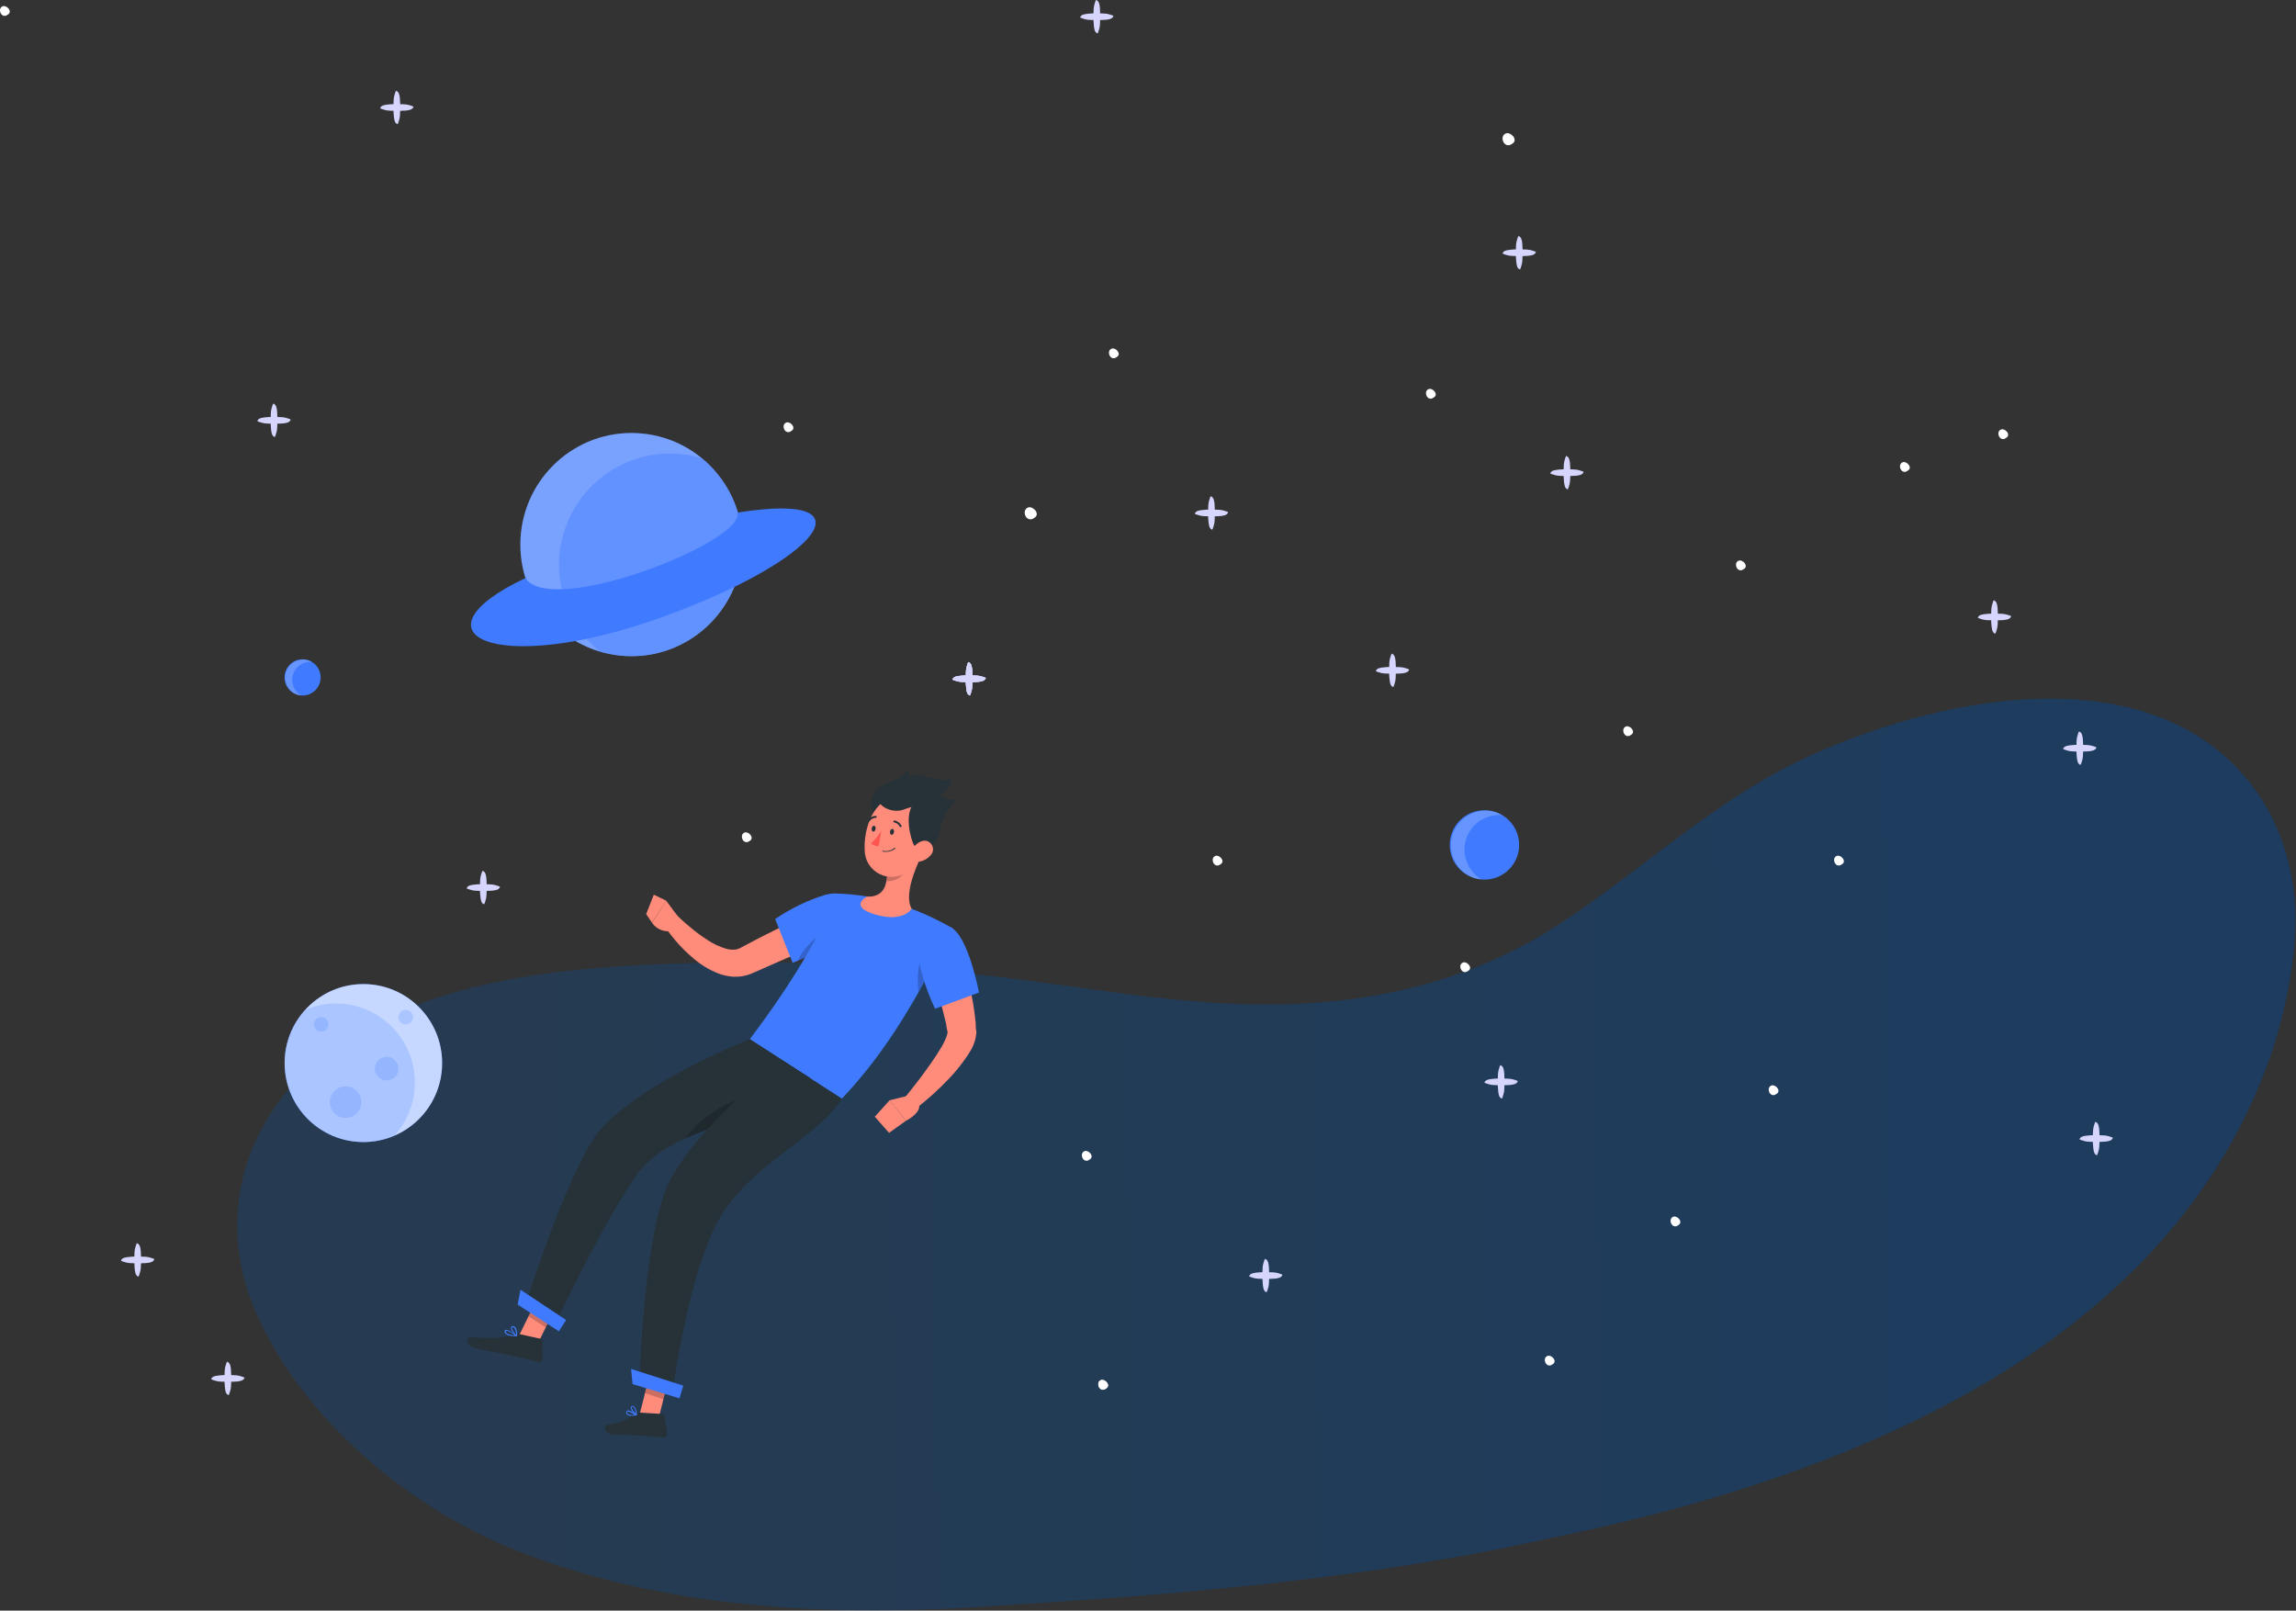 <?xml version="1.0" encoding="UTF-8"?>
<svg width="700px" height="491px" viewBox="0 0 700 491" version="1.1" xmlns="http://www.w3.org/2000/svg" xmlns:xlink="http://www.w3.org/1999/xlink">
    <rect x="0" y="0" width="700" height="491" fill="#333333" stroke="none"/>
    <!-- Generator: Sketch 63.1 (92452) - https://sketch.com -->
    <title>Derecha-resultados</title>
    <desc>Created with Sketch.</desc>
    <defs>
        <linearGradient x1="14.252%" y1="50%" x2="96.473%" y2="49.602%" id="linearGradient-1">
            <stop stop-color="#164372" offset="0%"></stop>
            <stop stop-color="#04458F" offset="100%"></stop>
        </linearGradient>
    </defs>
    <g id="Stories-maquetados" stroke="none" stroke-width="1" fill="none" fill-rule="evenodd">
        <g id="Derecha-resultados">
            <g id="Forma2-Copy-3" transform="translate(71.795, 213)" fill="url(#linearGradient-1)" opacity="0.478">
                <path d="M616.211,28.381 C615.926,27.979 615.637,27.577 615.34,27.178 C584.047,-14.935 516.534,-0.332 476.343,19.143 C449.623,32.088 427.979,52.881 403.243,68.95 C375.686,86.851 344.324,93.59 311.717,93.217 C283.202,92.891 255.202,87.183 226.987,84.155 C198.021,81.049 168.852,79.852 139.728,80.603 C106.372,81.464 70.42,84.122 40.296,100.005 C6.607,117.769 -9.436,153.532 7.065,188.997 C21.936,220.957 53.74,247.146 86.123,259.87 C130.179,277.177 179.015,279.775 225.786,276.925 C275.948,273.874 326.201,270.069 375.721,261.027 C386.49,259.061 397.16,256.709 407.862,254.422 C490.65,236.717 586.184,199.146 618.866,113.188 C623.812,100.182 626.883,86.484 627.87,72.599 C628.96,57.31 625.128,41.014 616.211,28.381" id="Fill-1"></path>
            </g>
            <g id="estrellas-copy-3">
                <path d="M370.587,260.912 C369.066,261.43 369.712,263.981 371.254,263.85 C371.572,263.822 371.879,263.672 372.118,263.453 L372.286,263.353 C373.517,262.376 371.729,260.524 370.587,260.912" id="Fill-33" fill="#FFFFFF"></path>
                <path d="M330.701,350.912 C329.18,351.43 329.826,353.981 331.368,353.85 C331.686,353.822 331.993,353.672 332.232,353.453 L332.4,353.353 C333.631,352.376 331.843,350.524 330.701,350.912" id="Fill-33" fill="#FFFFFF"></path>
                <path d="M510.188,370.912 C508.667,371.43 509.313,373.981 510.855,373.85 C511.173,373.822 511.48,373.672 511.72,373.453 L511.887,373.353 C513.118,372.376 511.33,370.524 510.188,370.912" id="Fill-33" fill="#FFFFFF"></path>
                <path d="M540.103,330.912 C538.582,331.43 539.228,333.981 540.769,333.85 C541.087,333.822 541.395,333.672 541.634,333.453 L541.802,333.353 C543.033,332.376 541.245,330.524 540.103,330.912" id="Fill-33" fill="#FFFFFF"></path>
                <path d="M560.046,260.912 C558.525,261.43 559.171,263.981 560.712,263.85 C561.03,263.822 561.338,263.672 561.577,263.453 L561.745,263.353 C562.976,262.376 561.188,260.524 560.046,260.912" id="Fill-33" fill="#FFFFFF"></path>
                <path d="M530.131,170.912 C528.61,171.43 529.256,173.981 530.798,173.85 C531.116,173.822 531.423,173.672 531.663,173.453 L531.83,173.353 C533.061,172.376 531.273,170.524 530.131,170.912" id="Fill-33" fill="#FFFFFF"></path>
                <path d="M580.131,140.912 C578.61,141.43 579.256,143.981 580.798,143.85 C581.116,143.822 581.423,143.672 581.663,143.453 L581.83,143.353 C583.061,142.376 581.273,140.524 580.131,140.912" id="Fill-33" fill="#FFFFFF"></path>
                <path d="M610.131,130.912 C608.61,131.43 609.256,133.981 610.798,133.85 C611.116,133.822 611.423,133.672 611.663,133.453 L611.83,133.353 C613.061,132.376 611.273,130.524 610.131,130.912" id="Fill-33" fill="#FFFFFF"></path>
                <path d="M446.089,293.411 C444.568,293.928 445.214,296.479 446.755,296.349 C447.073,296.321 447.381,296.17 447.62,295.951 L447.788,295.852 C449.019,294.875 447.231,293.023 446.089,293.411" id="Fill-33-Copy" fill="#FFFFFF"></path>
                <path d="M495.762,221.455 C494.241,221.973 494.887,224.523 496.429,224.393 C496.747,224.365 497.054,224.215 497.294,223.995 L497.461,223.896 C498.692,222.919 496.904,221.067 495.762,221.455" id="Fill-33-Copy" fill="#FFFFFF"></path>
                <path d="M471.846,413.337 C470.325,413.854 470.971,416.405 472.512,416.275 C472.83,416.247 473.138,416.097 473.377,415.877 L473.545,415.778 C474.776,414.801 472.988,412.949 471.846,413.337" id="Fill-33-Copy" fill="#FFFFFF"></path>
                <path d="M335.703,420.717 C334.182,421.235 334.828,423.785 336.37,423.655 C336.687,423.627 336.995,423.477 337.234,423.257 L337.402,423.158 C338.633,422.181 336.845,420.329 335.703,420.717" id="Fill-33-Copy" fill="#FFFFFF"></path>
                <path d="M335.703,420.717 C334.182,421.235 334.828,423.785 336.37,423.655 C336.687,423.627 336.995,423.477 337.234,423.257 L337.402,423.158 C338.633,422.181 336.845,420.329 335.703,420.717" id="Fill-33-Copy" fill="#FFFFFF"></path>
                <path d="M338.963,106.273 C337.442,106.791 338.088,109.342 339.629,109.211 C339.947,109.183 340.255,109.033 340.494,108.814 L340.662,108.714 C341.893,107.737 340.105,105.885 338.963,106.273" id="Fill-41" fill="#FFFFFF"></path>
                <path d="M435.614,118.598 C434.093,119.116 434.739,121.667 436.28,121.537 C436.598,121.508 436.906,121.358 437.145,121.139 L437.313,121.039 C438.544,120.062 436.756,118.21 435.614,118.598" id="Fill-43" fill="#FFFFFF"></path>
                <path d="M227.051,253.785 C225.53,254.303 226.176,256.853 227.718,256.726 C228.036,256.698 228.343,256.545 228.582,256.328 L228.75,256.228 C229.981,255.249 228.193,253.397 227.051,253.785" id="Fill-45" fill="#FFFFFF"></path>
                <path d="M209.247,149.207 C207.726,149.725 208.372,152.275 209.913,152.145 C210.231,152.117 210.539,151.967 210.778,151.747 L210.946,151.648 C212.177,150.671 210.389,148.819 209.247,149.207" id="Fill-49" fill="#FFFFFF"></path>
                <path d="M0.866,1.898 C-0.655,2.415 -0.009,4.966 1.533,4.836 C1.851,4.808 2.159,4.657 2.398,4.438 L2.565,4.339 C3.796,3.362 2.008,1.51 0.866,1.898" id="Fill-49-Copy-3" fill="#FFFFFF"></path>
                <path d="M298.836,206.095 C298.264,205.975 297.671,205.937 297.089,205.93 C296.888,205.927 296.684,205.922 296.483,205.917 C296.476,205.407 296.453,204.897 296.417,204.389 C296.351,203.545 296.239,202.121 295.252,201.836 C295.105,201.792 294.67,203.387 294.637,203.547 C294.515,204.119 294.479,204.713 294.469,205.3 C294.466,205.501 294.461,205.703 294.456,205.907 C293.975,205.917 293.492,205.937 293.014,205.996 C292.177,206.095 290.677,206.134 290.387,207.136 C290.343,207.281 291.931,207.718 292.093,207.751 C292.854,207.914 293.66,207.924 294.446,207.937 C294.456,208.422 294.479,208.904 294.538,209.386 C294.637,210.222 294.672,211.727 295.672,212.018 C295.817,212.061 296.252,210.47 296.287,210.309 C296.45,209.544 296.458,208.738 296.471,207.95 C296.982,207.942 297.488,207.919 297.997,207.881 C298.836,207.817 300.255,207.702 300.543,206.713 C300.583,206.567 298.994,206.129 298.836,206.095" id="Fill-57" fill="#D5D5FD"></path>
                <path d="M298.836,206.095 C298.264,205.975 297.671,205.937 297.089,205.93 C296.888,205.927 296.684,205.922 296.483,205.917 C296.476,205.407 296.453,204.897 296.417,204.389 C296.351,203.545 296.239,202.121 295.252,201.836 C295.105,201.792 294.67,203.387 294.637,203.547 C294.515,204.119 294.479,204.713 294.469,205.3 C294.466,205.501 294.461,205.703 294.456,205.907 C293.975,205.917 293.492,205.937 293.014,205.996 C292.177,206.095 290.677,206.134 290.387,207.136 C290.343,207.281 291.931,207.718 292.093,207.751 C292.854,207.914 293.66,207.924 294.446,207.937 C294.456,208.422 294.479,208.904 294.538,209.386 C294.637,210.222 294.672,211.727 295.672,212.018 C295.817,212.061 296.252,210.47 296.287,210.309 C296.45,209.544 296.458,208.738 296.471,207.95 C296.982,207.942 297.488,207.919 297.997,207.881 C298.836,207.817 300.255,207.702 300.543,206.713 C300.583,206.567 298.994,206.129 298.836,206.095" id="Fill-57" fill="#D5D5FD"></path>
                <path d="M313.48,154.699 C311.602,155.337 312.4,158.479 314.302,158.319 C314.695,158.284 315.075,158.099 315.37,157.828 L315.577,157.706 C317.097,156.503 314.889,154.222 313.48,154.699" id="Fill-49-Copy" fill="#FFFFFF"></path>
                <path d="M459.17,40.655 C457.293,41.293 458.09,44.435 459.993,44.275 C460.385,44.24 460.765,44.055 461.06,43.784 L461.268,43.662 C462.787,42.459 460.58,40.178 459.17,40.655" id="Fill-49-Copy-2" fill="#FFFFFF"></path>
                <path d="M239.768,128.801 C238.247,129.319 238.894,131.87 240.435,131.739 C240.753,131.711 241.061,131.561 241.3,131.342 L241.467,131.242 C242.699,130.265 240.91,128.413 239.768,128.801" id="Fill-51" fill="#FFFFFF"></path>
                <path d="M298.836,206.095 C298.264,205.975 297.671,205.937 297.089,205.93 C296.888,205.927 296.684,205.922 296.483,205.917 C296.476,205.407 296.453,204.897 296.417,204.389 C296.351,203.545 296.239,202.121 295.252,201.836 C295.105,201.792 294.67,203.387 294.637,203.547 C294.515,204.119 294.479,204.713 294.469,205.3 C294.466,205.501 294.461,205.703 294.456,205.907 C293.975,205.917 293.492,205.937 293.014,205.996 C292.177,206.095 290.677,206.134 290.387,207.136 C290.343,207.281 291.931,207.718 292.093,207.751 C292.854,207.914 293.66,207.924 294.446,207.937 C294.456,208.422 294.479,208.904 294.538,209.386 C294.637,210.222 294.672,211.727 295.672,212.018 C295.817,212.061 296.252,210.47 296.287,210.309 C296.45,209.544 296.458,208.738 296.471,207.95 C296.982,207.942 297.488,207.919 297.997,207.881 C298.836,207.817 300.255,207.702 300.543,206.713 C300.583,206.567 298.994,206.129 298.836,206.095" id="Fill-57" fill="#D5D5FD"></path>
                <path d="M372.723,155.552 C372.151,155.432 371.558,155.394 370.976,155.386 C370.775,155.384 370.571,155.379 370.37,155.374 C370.363,154.863 370.34,154.353 370.304,153.846 C370.238,153.001 370.126,151.578 369.139,151.292 C368.992,151.249 368.557,152.843 368.524,153.004 C368.402,153.575 368.366,154.17 368.356,154.756 C368.353,154.958 368.348,155.159 368.343,155.363 C367.863,155.374 367.379,155.394 366.901,155.453 C366.064,155.552 364.564,155.59 364.274,156.593 C364.231,156.738 365.818,157.174 365.98,157.207 C366.741,157.371 367.547,157.381 368.333,157.394 C368.343,157.878 368.366,158.36 368.425,158.843 C368.524,159.679 368.559,161.184 369.559,161.475 C369.704,161.518 370.139,159.927 370.175,159.766 C370.337,159.001 370.345,158.195 370.358,157.406 C370.869,157.399 371.375,157.376 371.884,157.338 C372.723,157.274 374.142,157.159 374.43,156.169 C374.47,156.024 372.881,155.585 372.723,155.552" id="Fill-57" fill="#D5D5FD"></path>
                <path d="M124.355,31.936 C123.783,31.816 123.19,31.778 122.608,31.77 C122.407,31.767 122.203,31.762 122.003,31.757 C121.995,31.247 121.972,30.737 121.936,30.229 C121.87,29.385 121.758,27.962 120.771,27.676 C120.624,27.633 120.189,29.227 120.156,29.388 C120.034,29.959 119.998,30.553 119.988,31.14 C119.986,31.342 119.98,31.543 119.975,31.747 C119.495,31.757 119.011,31.778 118.533,31.836 C117.696,31.936 116.196,31.974 115.906,32.977 C115.863,33.122 117.45,33.558 117.613,33.591 C118.373,33.755 119.179,33.765 119.965,33.777 C119.975,34.262 119.998,34.744 120.057,35.226 C120.156,36.063 120.192,37.568 121.191,37.859 C121.336,37.902 121.771,36.31 121.807,36.15 C121.969,35.384 121.977,34.578 121.99,33.79 C122.501,33.783 123.007,33.76 123.516,33.721 C124.355,33.658 125.774,33.543 126.062,32.553 C126.103,32.408 124.513,31.969 124.355,31.936" id="Fill-57-Copy-3" fill="#D5D5FD"></path>
                <path d="M72.842,419.39 C72.27,419.27 71.677,419.232 71.095,419.224 C70.894,419.221 70.69,419.216 70.489,419.211 C70.482,418.701 70.459,418.191 70.423,417.683 C70.357,416.839 70.245,415.416 69.258,415.13 C69.111,415.087 68.676,416.681 68.643,416.842 C68.521,417.413 68.485,418.007 68.475,418.594 C68.472,418.795 68.467,418.997 68.462,419.201 C67.981,419.211 67.498,419.232 67.02,419.29 C66.183,419.39 64.682,419.428 64.393,420.43 C64.349,420.576 65.936,421.012 66.099,421.045 C66.86,421.208 67.666,421.219 68.452,421.231 C68.462,421.716 68.485,422.198 68.543,422.68 C68.643,423.517 68.678,425.022 69.678,425.312 C69.823,425.356 70.258,423.764 70.293,423.604 C70.456,422.838 70.464,422.032 70.476,421.244 C70.988,421.236 71.494,421.213 72.003,421.175 C72.842,421.111 74.261,420.997 74.549,420.007 C74.589,419.862 73,419.423 72.842,419.39" id="Fill-57-Copy-4" fill="#D5D5FD"></path>
                <path d="M461.032,328.984 C460.459,328.864 459.867,328.826 459.284,328.818 C459.083,328.815 458.88,328.81 458.679,328.805 C458.671,328.295 458.648,327.785 458.613,327.277 C458.547,326.433 458.435,325.01 457.448,324.724 C457.3,324.681 456.865,326.275 456.832,326.436 C456.71,327.007 456.675,327.601 456.665,328.188 C456.662,328.389 456.657,328.591 456.652,328.795 C456.171,328.805 455.688,328.826 455.21,328.884 C454.373,328.984 452.872,329.022 452.582,330.025 C452.539,330.17 454.126,330.606 454.289,330.639 C455.049,330.802 455.856,330.813 456.642,330.825 C456.652,331.31 456.675,331.792 456.733,332.274 C456.832,333.111 456.868,334.616 457.868,334.907 C458.013,334.95 458.448,333.358 458.483,333.198 C458.646,332.432 458.654,331.626 458.666,330.838 C459.177,330.831 459.684,330.808 460.192,330.769 C461.032,330.706 462.451,330.591 462.738,329.601 C462.779,329.456 461.189,329.017 461.032,328.984" id="Fill-57-Copy-5" fill="#D5D5FD"></path>
                <path d="M427.916,203.523 C427.344,203.403 426.751,203.364 426.169,203.357 C425.968,203.354 425.764,203.349 425.563,203.344 C425.556,202.834 425.533,202.324 425.497,201.816 C425.431,200.972 425.319,199.549 424.332,199.263 C424.185,199.219 423.75,200.814 423.717,200.974 C423.595,201.546 423.559,202.14 423.549,202.727 C423.546,202.928 423.541,203.13 423.536,203.334 C423.055,203.344 422.572,203.364 422.094,203.423 C421.257,203.523 419.757,203.561 419.467,204.563 C419.423,204.709 421.01,205.145 421.173,205.178 C421.934,205.341 422.74,205.351 423.526,205.364 C423.536,205.849 423.559,206.331 423.618,206.813 C423.717,207.65 423.752,209.155 424.752,209.445 C424.897,209.489 425.332,207.897 425.367,207.736 C425.53,206.971 425.538,206.165 425.551,205.377 C426.062,205.369 426.568,205.346 427.077,205.308 C427.916,205.244 429.335,205.13 429.623,204.14 C429.663,203.994 428.074,203.556 427.916,203.523" id="Fill-57-Copy-6" fill="#D5D5FD"></path>
                <path d="M611.45,187.261 C610.878,187.141 610.285,187.102 609.703,187.095 C609.502,187.092 609.298,187.087 609.098,187.082 C609.09,186.572 609.067,186.062 609.031,185.554 C608.965,184.71 608.853,183.287 607.866,183.001 C607.719,182.958 607.284,184.552 607.251,184.712 C607.129,185.284 607.093,185.878 607.083,186.465 C607.081,186.666 607.075,186.868 607.07,187.072 C606.59,187.082 606.106,187.102 605.628,187.161 C604.791,187.261 603.291,187.299 603.001,188.301 C602.958,188.447 604.545,188.883 604.708,188.916 C605.468,189.079 606.274,189.089 607.06,189.102 C607.07,189.587 607.093,190.069 607.152,190.551 C607.251,191.388 607.287,192.893 608.286,193.183 C608.431,193.227 608.866,191.635 608.902,191.474 C609.064,190.709 609.072,189.903 609.085,189.115 C609.596,189.107 610.102,189.084 610.611,189.046 C611.45,188.982 612.869,188.868 613.157,187.878 C613.198,187.732 611.608,187.294 611.45,187.261" id="Fill-57-Copy-10" fill="#D5D5FD"></path>
                <path d="M637.45,227.261 C636.878,227.141 636.285,227.102 635.703,227.095 C635.502,227.092 635.298,227.087 635.098,227.082 C635.09,226.572 635.067,226.062 635.031,225.554 C634.965,224.71 634.853,223.287 633.866,223.001 C633.719,222.958 633.284,224.552 633.251,224.712 C633.129,225.284 633.093,225.878 633.083,226.465 C633.081,226.666 633.075,226.868 633.07,227.072 C632.59,227.082 632.106,227.102 631.628,227.161 C630.791,227.261 629.291,227.299 629.001,228.301 C628.958,228.447 630.545,228.883 630.708,228.916 C631.468,229.079 632.274,229.089 633.06,229.102 C633.07,229.587 633.093,230.069 633.152,230.551 C633.251,231.388 633.287,232.893 634.286,233.183 C634.431,233.227 634.866,231.635 634.902,231.474 C635.064,230.709 635.072,229.903 635.085,229.115 C635.596,229.107 636.102,229.084 636.611,229.046 C637.45,228.982 638.869,228.868 639.157,227.878 C639.198,227.732 637.608,227.294 637.45,227.261" id="Fill-57-Copy-11" fill="#D5D5FD"></path>
                <path d="M642.45,346.261 C641.878,346.141 641.285,346.102 640.703,346.095 C640.502,346.092 640.298,346.087 640.098,346.082 C640.09,345.572 640.067,345.062 640.031,344.554 C639.965,343.71 639.853,342.287 638.866,342.001 C638.719,341.958 638.284,343.552 638.251,343.712 C638.129,344.284 638.093,344.878 638.083,345.465 C638.081,345.666 638.075,345.868 638.07,346.072 C637.59,346.082 637.106,346.102 636.628,346.161 C635.791,346.261 634.291,346.299 634.001,347.301 C633.958,347.447 635.545,347.883 635.708,347.916 C636.468,348.079 637.274,348.089 638.06,348.102 C638.07,348.587 638.093,349.069 638.152,349.551 C638.251,350.388 638.287,351.893 639.286,352.183 C639.431,352.227 639.866,350.635 639.902,350.474 C640.064,349.709 640.072,348.903 640.085,348.115 C640.596,348.107 641.102,348.084 641.611,348.046 C642.45,347.982 643.869,347.868 644.157,346.878 C644.198,346.732 642.608,346.294 642.45,346.261" id="Fill-57-Copy-12" fill="#D5D5FD"></path>
                <path d="M481.1,143.261 C480.528,143.141 479.935,143.102 479.352,143.095 C479.151,143.092 478.948,143.087 478.747,143.082 C478.739,142.572 478.717,142.062 478.681,141.554 C478.615,140.71 478.503,139.287 477.516,139.001 C477.369,138.958 476.934,140.552 476.901,140.712 C476.778,141.284 476.743,141.878 476.733,142.465 C476.73,142.666 476.725,142.868 476.72,143.072 C476.239,143.082 475.756,143.102 475.278,143.161 C474.441,143.261 472.94,143.299 472.65,144.301 C472.607,144.447 474.194,144.883 474.357,144.916 C475.118,145.079 475.924,145.089 476.71,145.102 C476.72,145.587 476.743,146.069 476.801,146.551 C476.901,147.388 476.936,148.893 477.936,149.183 C478.081,149.227 478.516,147.635 478.551,147.474 C478.714,146.709 478.722,145.903 478.734,145.115 C479.246,145.107 479.752,145.084 480.26,145.046 C481.1,144.982 482.519,144.868 482.806,143.878 C482.847,143.732 481.257,143.294 481.1,143.261" id="Fill-57-Copy-7" fill="#D5D5FD"></path>
                <path d="M466.551,76.216 C465.979,76.096 465.386,76.058 464.804,76.05 C464.603,76.048 464.399,76.043 464.198,76.038 C464.191,75.528 464.168,75.017 464.132,74.51 C464.066,73.666 463.954,72.242 462.967,71.957 C462.82,71.913 462.385,73.507 462.352,73.668 C462.23,74.239 462.194,74.834 462.184,75.42 C462.181,75.622 462.176,75.823 462.171,76.028 C461.69,76.038 461.207,76.058 460.729,76.117 C459.892,76.216 458.392,76.255 458.102,77.257 C458.058,77.402 459.645,77.839 459.808,77.872 C460.569,78.035 461.375,78.045 462.161,78.058 C462.171,78.543 462.194,79.025 462.253,79.507 C462.352,80.343 462.387,81.848 463.387,82.139 C463.532,82.182 463.967,80.591 464.002,80.43 C464.165,79.665 464.173,78.859 464.186,78.071 C464.697,78.063 465.203,78.04 465.712,78.002 C466.551,77.938 467.97,77.823 468.258,76.834 C468.298,76.688 466.709,76.249 466.551,76.216" id="Fill-57-Copy-8" fill="#D5D5FD"></path>
                <path d="M337.768,4.261 C337.195,4.141 336.603,4.102 336.02,4.095 C335.819,4.092 335.616,4.087 335.415,4.082 C335.407,3.572 335.384,3.062 335.349,2.554 C335.283,1.71 335.171,0.287 334.184,0.001 C334.036,-0.042 333.601,1.552 333.568,1.712 C333.446,2.284 333.411,2.878 333.401,3.465 C333.398,3.666 333.393,3.868 333.388,4.072 C332.907,4.082 332.424,4.102 331.946,4.161 C331.109,4.261 329.608,4.299 329.318,5.301 C329.275,5.447 330.862,5.883 331.025,5.916 C331.785,6.079 332.592,6.089 333.378,6.102 C333.388,6.587 333.411,7.069 333.469,7.551 C333.568,8.388 333.604,9.893 334.604,10.183 C334.749,10.227 335.183,8.635 335.219,8.474 C335.382,7.709 335.389,6.903 335.402,6.115 C335.913,6.107 336.42,6.084 336.928,6.046 C337.768,5.982 339.187,5.868 339.474,4.878 C339.515,4.732 337.925,4.294 337.768,4.261" id="Fill-57-Copy-9" fill="#D5D5FD"></path>
                <path d="M389.281,388.024 C388.709,387.905 388.116,387.866 387.534,387.859 C387.333,387.856 387.129,387.851 386.928,387.846 C386.921,387.336 386.898,386.826 386.862,386.318 C386.796,385.474 386.684,384.05 385.697,383.765 C385.55,383.721 385.115,385.316 385.082,385.476 C384.96,386.048 384.924,386.642 384.914,387.229 C384.911,387.43 384.906,387.632 384.901,387.836 C384.42,387.846 383.937,387.866 383.459,387.925 C382.622,388.024 381.122,388.063 380.832,389.065 C380.788,389.21 382.375,389.647 382.538,389.68 C383.299,389.843 384.105,389.853 384.891,389.866 C384.901,390.351 384.924,390.833 384.983,391.315 C385.082,392.151 385.117,393.656 386.117,393.947 C386.262,393.991 386.697,392.399 386.732,392.238 C386.895,391.473 386.903,390.667 386.916,389.879 C387.427,389.871 387.933,389.848 388.442,389.81 C389.281,389.746 390.7,389.631 390.988,388.642 C391.028,388.496 389.439,388.058 389.281,388.024" id="Fill-57-Copy" fill="#D5D5FD"></path>
                <path d="M86.916,127.309 C86.344,127.189 85.751,127.151 85.168,127.143 C84.967,127.14 84.764,127.135 84.563,127.13 C84.555,126.62 84.533,126.11 84.497,125.602 C84.431,124.758 84.319,123.335 83.332,123.049 C83.185,123.006 82.75,124.6 82.717,124.761 C82.594,125.332 82.559,125.926 82.549,126.513 C82.546,126.715 82.541,126.916 82.536,127.12 C82.055,127.13 81.572,127.151 81.094,127.209 C80.257,127.309 78.756,127.347 78.466,128.35 C78.423,128.495 80.01,128.931 80.173,128.964 C80.934,129.127 81.74,129.138 82.526,129.15 C82.536,129.635 82.559,130.117 82.617,130.599 C82.717,131.436 82.752,132.941 83.752,133.232 C83.897,133.275 84.332,131.683 84.367,131.523 C84.53,130.757 84.538,129.951 84.55,129.163 C85.062,129.156 85.568,129.133 86.076,129.094 C86.916,129.031 88.335,128.916 88.622,127.926 C88.663,127.781 87.073,127.342 86.916,127.309" id="Fill-59" fill="#D5D5FD"></path>
                <path d="M45.345,383.263 C44.773,383.143 44.18,383.105 43.597,383.097 C43.397,383.095 43.193,383.09 42.992,383.084 C42.984,382.574 42.962,382.064 42.926,381.557 C42.86,380.712 42.748,379.289 41.761,379.001 C41.614,378.96 41.179,380.554 41.146,380.715 C41.023,381.289 40.988,381.883 40.978,382.467 C40.975,382.669 40.97,382.873 40.965,383.074 C40.484,383.084 40.001,383.105 39.523,383.164 C38.686,383.263 37.185,383.304 36.895,384.301 C36.852,384.449 38.439,384.885 38.602,384.918 C39.363,385.082 40.169,385.092 40.955,385.105 C40.965,385.587 40.988,386.074 41.046,386.553 C41.146,387.39 41.181,388.895 42.181,389.186 C42.326,389.229 42.761,387.637 42.796,387.477 C42.959,386.714 42.967,385.906 42.979,385.12 C43.491,385.11 43.997,385.087 44.505,385.049 C45.345,384.985 46.764,384.873 47.051,383.88 C47.092,383.735 45.502,383.299 45.345,383.263" id="Fill-61" fill="#D5D5FD"></path>
                <path d="M150.731,269.75 C150.159,269.628 149.566,269.592 148.984,269.584 C148.78,269.582 148.579,269.577 148.378,269.571 C148.371,269.059 148.348,268.551 148.312,268.044 C148.246,267.199 148.134,265.776 147.147,265.488 C147,265.447 146.562,267.041 146.532,267.202 C146.41,267.776 146.371,268.368 146.364,268.954 C146.361,269.156 146.356,269.357 146.351,269.561 C145.87,269.571 145.387,269.592 144.909,269.651 C144.072,269.75 142.572,269.788 142.282,270.788 C142.238,270.936 143.825,271.372 143.988,271.405 C144.749,271.569 145.555,271.579 146.341,271.592 C146.351,272.074 146.374,272.558 146.433,273.04 C146.532,273.877 146.567,275.382 147.567,275.673 C147.712,275.716 148.147,274.125 148.182,273.964 C148.343,273.201 148.353,272.393 148.366,271.604 C148.874,271.597 149.383,271.574 149.889,271.536 C150.731,271.472 152.15,271.357 152.438,270.367 C152.478,270.222 150.889,269.786 150.731,269.75" id="Fill-71" fill="#D5D5FD"></path>
            </g>
            <g id="chico-copy-2" transform="translate(220.869, 341.418) rotate(-14) translate(-220.869, -341.418) translate(127.635, 251)" fill-rule="nonzero">
                <polygon id="Path" fill="#FF8B7B" points="20.511 144.011 16.229 139.449 25.634 128.311 29.896 132.873"></polygon>
                <polygon id="Path" fill="#FF8B7B" points="50.551 176.088 46.289 171.526 53.481 158.066 57.743 162.628"></polygon>
                <path d="M46.023,170.56 L53.276,172.841 C53.522,172.919 53.677,173.161 53.645,173.417 L53.174,179.088 C53.11,179.598 52.66,179.968 52.149,179.931 L51.965,179.931 C49.649,179.15 47.99,178.472 45.039,177.547 C43.236,176.972 39.445,175.985 36.945,175.205 C34.445,174.424 34.896,171.835 36.003,171.958 C39.039,172.439 42.149,172.003 44.937,170.704 C45.269,170.524 45.655,170.473 46.023,170.56 L46.023,170.56 Z" id="Path" fill="#263238"></path>
                <path d="M16.659,138.585 L22.806,141.627 C23.037,141.737 23.157,141.995 23.093,142.243 L21.761,147.751 C21.703,147.986 21.554,148.188 21.346,148.312 C21.138,148.436 20.889,148.47 20.655,148.408 L20.45,148.408 C18.278,147.257 15.163,145.531 12.397,144.175 C9.159,142.552 6.25,141.38 2.479,139.449 C0.184,138.318 0.717,135.667 1.762,135.935 C6.619,137.168 10.225,138.832 15.163,138.38 C15.671,138.31 16.189,138.381 16.659,138.585 L16.659,138.585 Z" id="Path" fill="#263238"></path>
                <path d="M140.834,44.058 C136.039,44.983 131.224,45.825 126.49,46.647 L111.86,49.154 C110.046,49.392 108.203,49.245 106.45,48.723 C104.895,48.219 103.424,47.485 102.086,46.545 C99.775,44.866 97.748,42.826 96.082,40.503 C94.522,38.381 93.151,36.125 91.984,33.763 C91.41,32.591 90.877,31.42 90.385,30.228 C89.894,29.036 89.443,27.886 89.012,26.591 L93.316,24.742 C94.484,26.796 95.795,28.851 97.147,30.639 C98.477,32.513 99.935,34.292 101.512,35.962 C102.904,37.498 104.521,38.815 106.307,39.866 C107.017,40.286 107.793,40.585 108.602,40.75 C109.223,40.883 109.866,40.883 110.487,40.75 L113.868,39.907 L117.413,39.044 C119.851,38.489 122.228,37.955 124.646,37.441 C129.482,36.434 134.297,35.53 139.195,34.729 L140.834,44.058 Z" id="Path" fill="#FF8B7B"></path>
                <path d="M145.875,42.64 C141.674,46.914 124.995,48.99 124.995,48.99 L123.048,34.729 C128.374,32.764 133.96,31.594 139.625,31.256 C147.535,31.112 150.444,37.975 145.875,42.64 Z" id="Path" fill="#407BFF"></path>
                <path d="M139.625,41.099 C135.117,41.921 128.58,45.702 126.695,48.846 C130.972,48.198 135.197,47.243 139.338,45.99 C140.916,43.154 141.838,40.565 139.625,41.099 Z" id="Path" fill="#000000" opacity="0.2"></path>
                <path d="M94.832,27.701 L92.209,21.371 L86.328,26.714 C87.227,29.167 89.606,30.755 92.209,30.639 L94.832,27.701 Z" id="Path" fill="#FF8B7B"></path>
                <polygon id="Path" fill="#FF8B7B" points="88.951 18.577 85.263 23.755 86.328 26.673 92.271 21.351"></polygon>
                <polygon id="Path" fill="#000000" opacity="0.2" points="25.634 128.311 20.798 134.044 25.06 138.606 29.896 132.873"></polygon>
                <polygon id="Path" fill="#000000" opacity="0.2" points="57.743 162.628 53.481 158.066 49.588 165.361 54.588 168.567"></polygon>
                <path d="M142.596,31.605 C142.596,31.605 136.838,43.935 106.696,68.409 L129.544,92.801 C146.633,81.766 158.723,69.169 174.808,50.511 C171.512,47.308 167.954,44.386 164.173,41.777 C160.212,39.225 156.107,36.906 151.879,34.831 C148.873,33.514 145.77,32.435 142.596,31.605 Z" id="Path" fill="#407BFF"></path>
                <path d="M164.317,54.888 C162.057,58.566 160.604,62.685 160.054,66.971 C161.789,65.162 163.552,63.251 165.341,61.237 L164.317,54.888 Z" id="Path" fill="#000000" opacity="0.2"></path>
                <path d="M170.771,27.084 C167.78,30.639 162.903,37.523 164.194,41.756 C164.194,41.756 160.854,45.188 153.456,41.037 C145.26,36.455 151.817,34.872 151.817,34.872 C156.858,36.311 158.579,32.941 159.542,29.406 L170.771,27.084 Z" id="Path" fill="#FF8B7B"></path>
                <path d="M166.202,28.009 L159.563,29.324 C159.34,30.147 159.053,30.951 158.702,31.728 C160.949,32.471 163.421,31.883 165.095,30.208 C165.596,29.549 165.971,28.804 166.202,28.009 L166.202,28.009 Z" id="Path" fill="#000000" opacity="0.2"></path>
                <path d="M173.394,2.363 C173.37,1.726 173.252,1.096 173.046,0.493 C169.521,3.925 162.903,1.048 160.321,6.658 C157.739,12.268 164.235,17.323 166.775,18.988 C167.463,19.501 168.322,19.729 169.173,19.625 C171.734,21.803 176.529,18.351 177.041,14.117 C177.636,9.227 183.517,12.063 185.484,6.247 C181.14,6.802 177.82,2.055 173.394,2.363 Z" id="Path" fill="#263238"></path>
                <path d="M173.865,20.015 C171.017,25.543 169.665,28.913 165.505,30.557 C162.686,31.636 159.503,31.074 157.22,29.095 C154.938,27.115 153.925,24.037 154.583,21.084 C155.628,15.453 160.095,7.377 166.632,7.583 C171.279,7.717 174.943,11.594 174.828,16.255 C174.811,17.567 174.481,18.857 173.865,20.015 L173.865,20.015 Z" id="Path" fill="#FF8B7B"></path>
                <path d="M169.378,22.029 C169.111,19.029 169.111,10.788 175.197,9.412 C181.283,8.035 180.668,12.083 185.443,12.802 C182.84,14.857 179.972,16.604 178.312,20.858 C176.652,25.111 169.788,27.187 169.378,22.029 Z" id="Path" fill="#263238"></path>
                <path d="M163.927,4.5 C166.427,2.815 174.439,1.438 179.336,5.343 C184.234,9.247 178.107,9.453 179.849,14.097 C176.796,12.823 173.927,11.179 169.357,11.816 C164.788,12.453 159.686,7.357 163.927,4.5 Z" id="Path" fill="#263238"></path>
                <path d="M173.66,27.392 C172.369,28.267 170.785,28.592 169.255,28.297 C167.206,27.886 167.206,25.851 168.497,24.433 C169.788,23.015 172.226,21.824 173.886,22.954 C175.06,23.825 175.324,25.478 174.48,26.673 C174.257,26.965 173.978,27.21 173.66,27.392 L173.66,27.392 Z" id="Path" fill="#FF8B7B"></path>
                <path d="M106.696,68.409 C106.696,68.409 65.468,73.752 52.067,87.315 C38.134,101.412 20.245,131.352 20.245,131.352 L27.478,139.079 C27.478,139.079 48.072,113.721 62.579,100.692 C78.357,86.513 109.811,95.617 121.736,84.397 L106.696,68.409 Z" id="Path" fill="#263238"></path>
                <path d="M104.79,86.575 C99.832,83.266 86.349,87.417 80.386,93.007 C88.193,91.589 96.635,91.425 104.114,90.561 C105.61,88.897 106.122,87.458 104.79,86.575 Z" id="Path" fill="#000000" opacity="0.2"></path>
                <path d="M114.749,77.081 C114.749,77.081 80.939,91.877 70.571,106.98 C59.239,123.42 48.748,161.909 48.748,161.909 L57.497,167.889 C57.497,167.889 69.608,136.942 82.087,121.879 C95.611,105.439 118.11,103.549 129.503,92.822 L114.749,77.081 Z" id="Path" fill="#263238"></path>
                <polygon id="Path" fill="#407BFF" points="46.576 161.786 59.403 169.451 61.452 165.978 47.252 157.183"></polygon>
                <polygon id="Path" fill="#407BFF" points="18.442 129.79 28.667 140.723 31.638 137.928 20.368 125.578"></polygon>
                <path d="M164.603,17.796 C164.399,18.268 163.989,18.536 163.681,18.392 C163.374,18.248 163.313,17.775 163.497,17.323 C163.681,16.871 164.112,16.604 164.419,16.727 C164.726,16.851 164.788,17.344 164.603,17.796 Z" id="Path" fill="#263238"></path>
                <path d="M159.399,15.494 C159.194,15.967 158.784,16.234 158.477,16.09 C158.169,15.946 158.108,15.474 158.313,15.022 C158.518,14.57 158.907,14.302 159.214,14.426 C159.522,14.549 159.604,15.042 159.399,15.494 Z" id="Path" fill="#263238"></path>
                <path d="M160.956,16.44 C159.785,17.615 158.453,18.618 157.001,19.419 C157.445,20.162 158.197,20.667 159.05,20.796 L160.956,16.44 Z" id="Path" fill="#FF5652"></path>
                <path d="M160.874,23.036 C160.509,22.961 160.153,22.85 159.809,22.707 C159.781,22.68 159.766,22.643 159.766,22.604 C159.766,22.566 159.781,22.529 159.809,22.502 C159.862,22.457 159.94,22.457 159.993,22.502 L159.993,22.502 C161.131,23.061 162.462,23.061 163.599,22.502 C163.599,22.502 163.763,22.502 163.804,22.502 C163.839,22.524 163.859,22.563 163.859,22.604 C163.859,22.646 163.839,22.684 163.804,22.707 C162.902,23.178 161.858,23.295 160.874,23.036 L160.874,23.036 Z" id="Path" fill="#263238"></path>
                <path d="M166.96,16.83 C166.849,16.816 166.759,16.734 166.734,16.625 C166.592,15.878 166.095,15.249 165.403,14.939 C165.256,14.882 165.176,14.722 165.218,14.57 C165.276,14.412 165.449,14.329 165.607,14.385 C166.47,14.757 167.102,15.521 167.308,16.44 C167.347,16.593 167.256,16.749 167.103,16.789 L167.103,16.789 C167.07,16.833 167.011,16.85 166.96,16.83 Z" id="Path" fill="#263238"></path>
                <path d="M157.964,12.72 C157.911,12.736 157.854,12.736 157.8,12.72 C157.745,12.666 157.714,12.592 157.714,12.515 C157.714,12.437 157.745,12.363 157.8,12.309 C158.509,11.677 159.477,11.425 160.403,11.631 C160.561,11.689 160.65,11.858 160.608,12.021 C160.55,12.169 160.391,12.249 160.239,12.206 C159.507,12.051 158.745,12.258 158.19,12.761 C158.112,12.786 158.028,12.77 157.964,12.72 L157.964,12.72 Z" id="Path" fill="#263238"></path>
                <path d="M174.316,54.641 C174.542,55.915 174.705,57.025 174.828,58.196 C174.951,59.367 175.095,60.539 175.197,61.689 C175.402,64.032 175.505,66.375 175.525,68.738 C175.546,71.101 175.525,73.464 175.238,75.869 L175.054,77.656 L174.808,79.465 C174.808,80.061 174.603,80.698 174.48,81.294 L174.296,82.198 L174.296,82.424 L174.296,82.814 C174.232,83.08 174.15,83.341 174.05,83.595 C173.473,85.115 172.61,86.511 171.509,87.705 C170.602,88.675 169.629,89.581 168.599,90.418 C166.771,91.971 164.841,93.399 162.821,94.692 C158.901,97.198 154.79,99.39 150.526,101.247 L148.211,97.137 C151.715,94.507 155.219,91.774 158.456,88.917 C160.075,87.541 161.591,86.102 163.067,84.602 C163.717,83.919 164.32,83.191 164.87,82.424 C165.254,81.945 165.552,81.402 165.751,80.821 L165.751,80.821 L165.751,80.615 L165.751,79.876 C165.751,79.383 165.874,78.869 165.894,78.355 L165.894,76.814 L165.894,75.252 C165.894,73.197 165.894,71.142 165.894,68.902 C165.894,66.662 165.628,64.628 165.423,62.47 C165.423,61.402 165.239,60.415 165.095,59.265 L164.706,56.141 L174.316,54.641 Z" id="Path" fill="#FF8B7B"></path>
                <path d="M174.173,49.935 C179.009,53.47 177.923,71.492 177.923,71.492 L163.743,73.074 C162.675,67.844 162.248,62.502 162.472,57.169 C163.108,49.052 168.804,45.949 174.173,49.935 Z" id="Path" fill="#407BFF"></path>
                <path d="M43.728,171.013 C43.306,170.926 42.929,170.693 42.662,170.355 C42.531,170.097 42.531,169.791 42.662,169.533 C42.713,169.362 42.856,169.235 43.031,169.204 C43.789,169.081 45.346,170.869 45.51,171.074 C45.541,171.117 45.541,171.175 45.51,171.218 C45.486,171.277 45.431,171.317 45.367,171.321 C44.81,171.285 44.26,171.181 43.728,171.013 L43.728,171.013 Z M43.215,169.512 L43.031,169.512 C43.031,169.512 42.928,169.512 42.887,169.656 C42.796,169.83 42.796,170.037 42.887,170.211 C43.448,170.72 44.18,170.999 44.937,170.992 C44.439,170.397 43.834,169.902 43.154,169.533 L43.215,169.512 Z" id="Shape" fill="#407BFF"></path>
                <path d="M45.326,171.3 C45.326,171.3 45.326,171.3 45.326,171.3 C44.814,170.766 44.014,169.081 44.363,168.464 C44.472,168.257 44.716,168.16 44.937,168.238 C45.158,168.281 45.352,168.415 45.469,168.608 C45.765,169.455 45.801,170.371 45.572,171.239 L45.469,171.341 L45.326,171.3 Z M44.875,168.505 L44.875,168.505 C44.691,168.505 44.65,168.505 44.629,168.505 C44.424,168.875 44.875,170.088 45.346,170.745 C45.507,170.063 45.464,169.349 45.223,168.69 C45.164,168.573 45.061,168.484 44.937,168.444 L44.875,168.505 Z" id="Shape" fill="#407BFF"></path>
                <path d="M13.852,138.401 C13.349,138.206 12.93,137.843 12.663,137.373 C12.539,137.135 12.539,136.851 12.663,136.613 C12.738,136.465 12.888,136.371 13.053,136.366 C13.893,136.366 15.614,138.585 15.758,138.853 C15.799,138.899 15.799,138.97 15.758,139.017 C15.708,139.051 15.643,139.051 15.594,139.017 C14.994,138.87 14.41,138.664 13.852,138.401 L13.852,138.401 Z M13.422,136.777 C13.328,136.747 13.228,136.747 13.135,136.777 C13.089,136.755 13.037,136.755 12.991,136.777 C12.907,136.938 12.907,137.13 12.991,137.291 C13.196,137.764 14.077,138.277 15.409,138.668 C14.847,137.9 14.153,137.239 13.36,136.715 L13.422,136.777 Z" id="Shape" fill="#407BFF"></path>
                <path d="M15.676,139.058 L15.676,139.058 C15.163,138.421 14.426,136.551 14.835,135.955 C15.012,135.758 15.299,135.707 15.532,135.832 C15.805,135.945 16.024,136.158 16.147,136.428 C16.344,137.292 16.272,138.195 15.942,139.017 C15.932,139.077 15.88,139.121 15.819,139.12 L15.676,139.058 Z M15.409,136.12 L15.409,136.12 C15.163,136.12 15.102,136.12 15.081,136.12 C14.835,136.469 15.245,137.866 15.758,138.627 C15.963,137.957 15.963,137.241 15.758,136.572 C15.701,136.393 15.575,136.245 15.409,136.161 L15.409,136.12 Z" id="Shape" fill="#407BFF"></path>
                <path d="M149.891,96.788 L143.539,96.788 L146.858,104.062 C146.858,104.062 152.247,102.871 151.94,99.953 L149.891,96.788 Z" id="Path" fill="#FF8B7B"></path>
                <polygon id="Path" fill="#FF8B7B" points="137.945 100.548 140.977 106.385 146.858 104.042 143.559 96.767"></polygon>
            </g>
            <g id="Group-8-Copy-2" transform="translate(442, 247)" fill-rule="nonzero">
                <circle id="Oval" fill="#407BFF" cx="10.576" cy="10.576" r="10.576"></circle>
                <path d="M4.982,8.766 C6.5,4.072 11.068,1.056 15.981,1.504 C15.302,1.09 14.576,0.759 13.819,0.517 C8.343,-1.029 2.625,2.034 0.879,7.449 C-0.867,12.865 1.985,18.691 7.332,20.634 C8.095,20.882 8.883,21.04 9.683,21.104 C5.426,18.595 3.474,13.472 4.982,8.766 L4.982,8.766 Z" id="Path" fill="#FFFFFF" opacity="0.2"></path>
            </g>
            <g id="planeta-copy-2" transform="translate(143.59, 132)" fill-rule="nonzero">
                <ellipse id="Oval" fill="#407BFF" cx="48.933" cy="34.022" rx="33.876" ry="34.022"></ellipse>
                <ellipse id="Oval" fill="#FFFFFF" opacity="0.3" cx="48.933" cy="34.022" rx="33.876" ry="34.022"></ellipse>
                <path d="M70.337,7.678 C54.888,3.067 38.343,10.031 30.785,24.327 C23.227,38.624 26.751,56.289 39.209,66.558 C54.684,71.205 71.274,64.233 78.841,49.901 C86.408,35.57 82.849,17.867 70.337,7.608 L70.337,7.678 Z" id="Path" fill="#407BFF" opacity="0.4"></path>
                <path d="M16.607,44.231 C-19.559,61.322 7.412,74.502 58.376,56.102 C105.57,39.065 123.556,17.586 81.277,24.256 C83.55,33.191 24.447,56.315 16.607,44.231 Z" id="Path" fill="#407BFF"></path>
            </g>
            <g id="luna-copy-2" transform="translate(86.752, 300)" fill-rule="nonzero">
                <ellipse id="Oval" fill="#407BFF" cx="24.038" cy="24.077" rx="24.008" ry="24.077"></ellipse>
                <ellipse id="Oval" fill="#FFFFFF" opacity="0.7" cx="24.038" cy="24.077" rx="24.008" ry="24.077"></ellipse>
                <path d="M15.776,5.924 C12.508,5.906 9.272,6.566 6.27,7.862 C-1.353,16.245 -2.108,28.827 4.46,38.065 C11.027,47.302 23.134,50.689 33.521,46.194 L33.521,46.194 C39.891,39.135 41.52,28.978 37.679,20.272 C33.838,11.567 25.246,5.945 15.754,5.924 L15.776,5.924 Z" id="Path" fill="#407BFF" opacity="0.2"></path>
                <path d="M13.377,12.272 C13.377,13.502 12.383,14.5 11.156,14.5 C9.93,14.5 8.936,13.502 8.936,12.272 C8.936,11.042 9.93,10.045 11.156,10.045 C12.383,10.045 13.377,11.042 13.377,12.272 Z" id="Path" fill="#407BFF" opacity="0.2"></path>
                <path d="M39.162,10.09 C39.162,11.32 38.168,12.317 36.941,12.317 C35.715,12.317 34.721,11.32 34.721,10.09 C34.721,8.859 35.715,7.862 36.941,7.862 C38.168,7.862 39.162,8.859 39.162,10.09 Z" id="Path" fill="#407BFF" opacity="0.2"></path>
                <path d="M34.721,25.77 C34.721,27.762 33.11,29.378 31.123,29.378 C29.136,29.378 27.525,27.762 27.525,25.77 C27.525,23.777 29.136,22.161 31.123,22.161 L31.123,22.161 C33.11,22.161 34.721,23.777 34.721,25.77 Z" id="Path" fill="#407BFF" opacity="0.2"></path>
                <path d="M23.394,35.993 C23.394,37.939 22.225,39.693 20.432,40.437 C18.64,41.182 16.576,40.77 15.204,39.395 C13.832,38.019 13.422,35.949 14.165,34.152 C14.907,32.354 16.656,31.182 18.597,31.182 C19.871,31.176 21.094,31.681 21.995,32.584 C22.896,33.488 23.4,34.715 23.394,35.993 L23.394,35.993 Z" id="Path" fill="#407BFF" opacity="0.2"></path>
            </g>
            <g id="Group-8-Copy-2" transform="translate(86.752, 201)" fill-rule="nonzero">
                <ellipse id="Oval" fill="#407BFF" cx="5.502" cy="5.518" rx="5.502" ry="5.518"></ellipse>
                <path d="M2.592,4.574 C3.382,2.124 5.758,0.551 8.314,0.785 C7.961,0.569 7.583,0.396 7.189,0.27 C4.341,-0.537 1.366,1.061 0.457,3.887 C-0.451,6.712 1.033,9.752 3.815,10.766 C4.211,10.895 4.622,10.978 5.037,11.011 C2.823,9.702 1.807,7.029 2.592,4.574 L2.592,4.574 Z" id="Path" fill="#FFFFFF" opacity="0.2"></path>
            </g>
        </g>
    </g>
</svg>